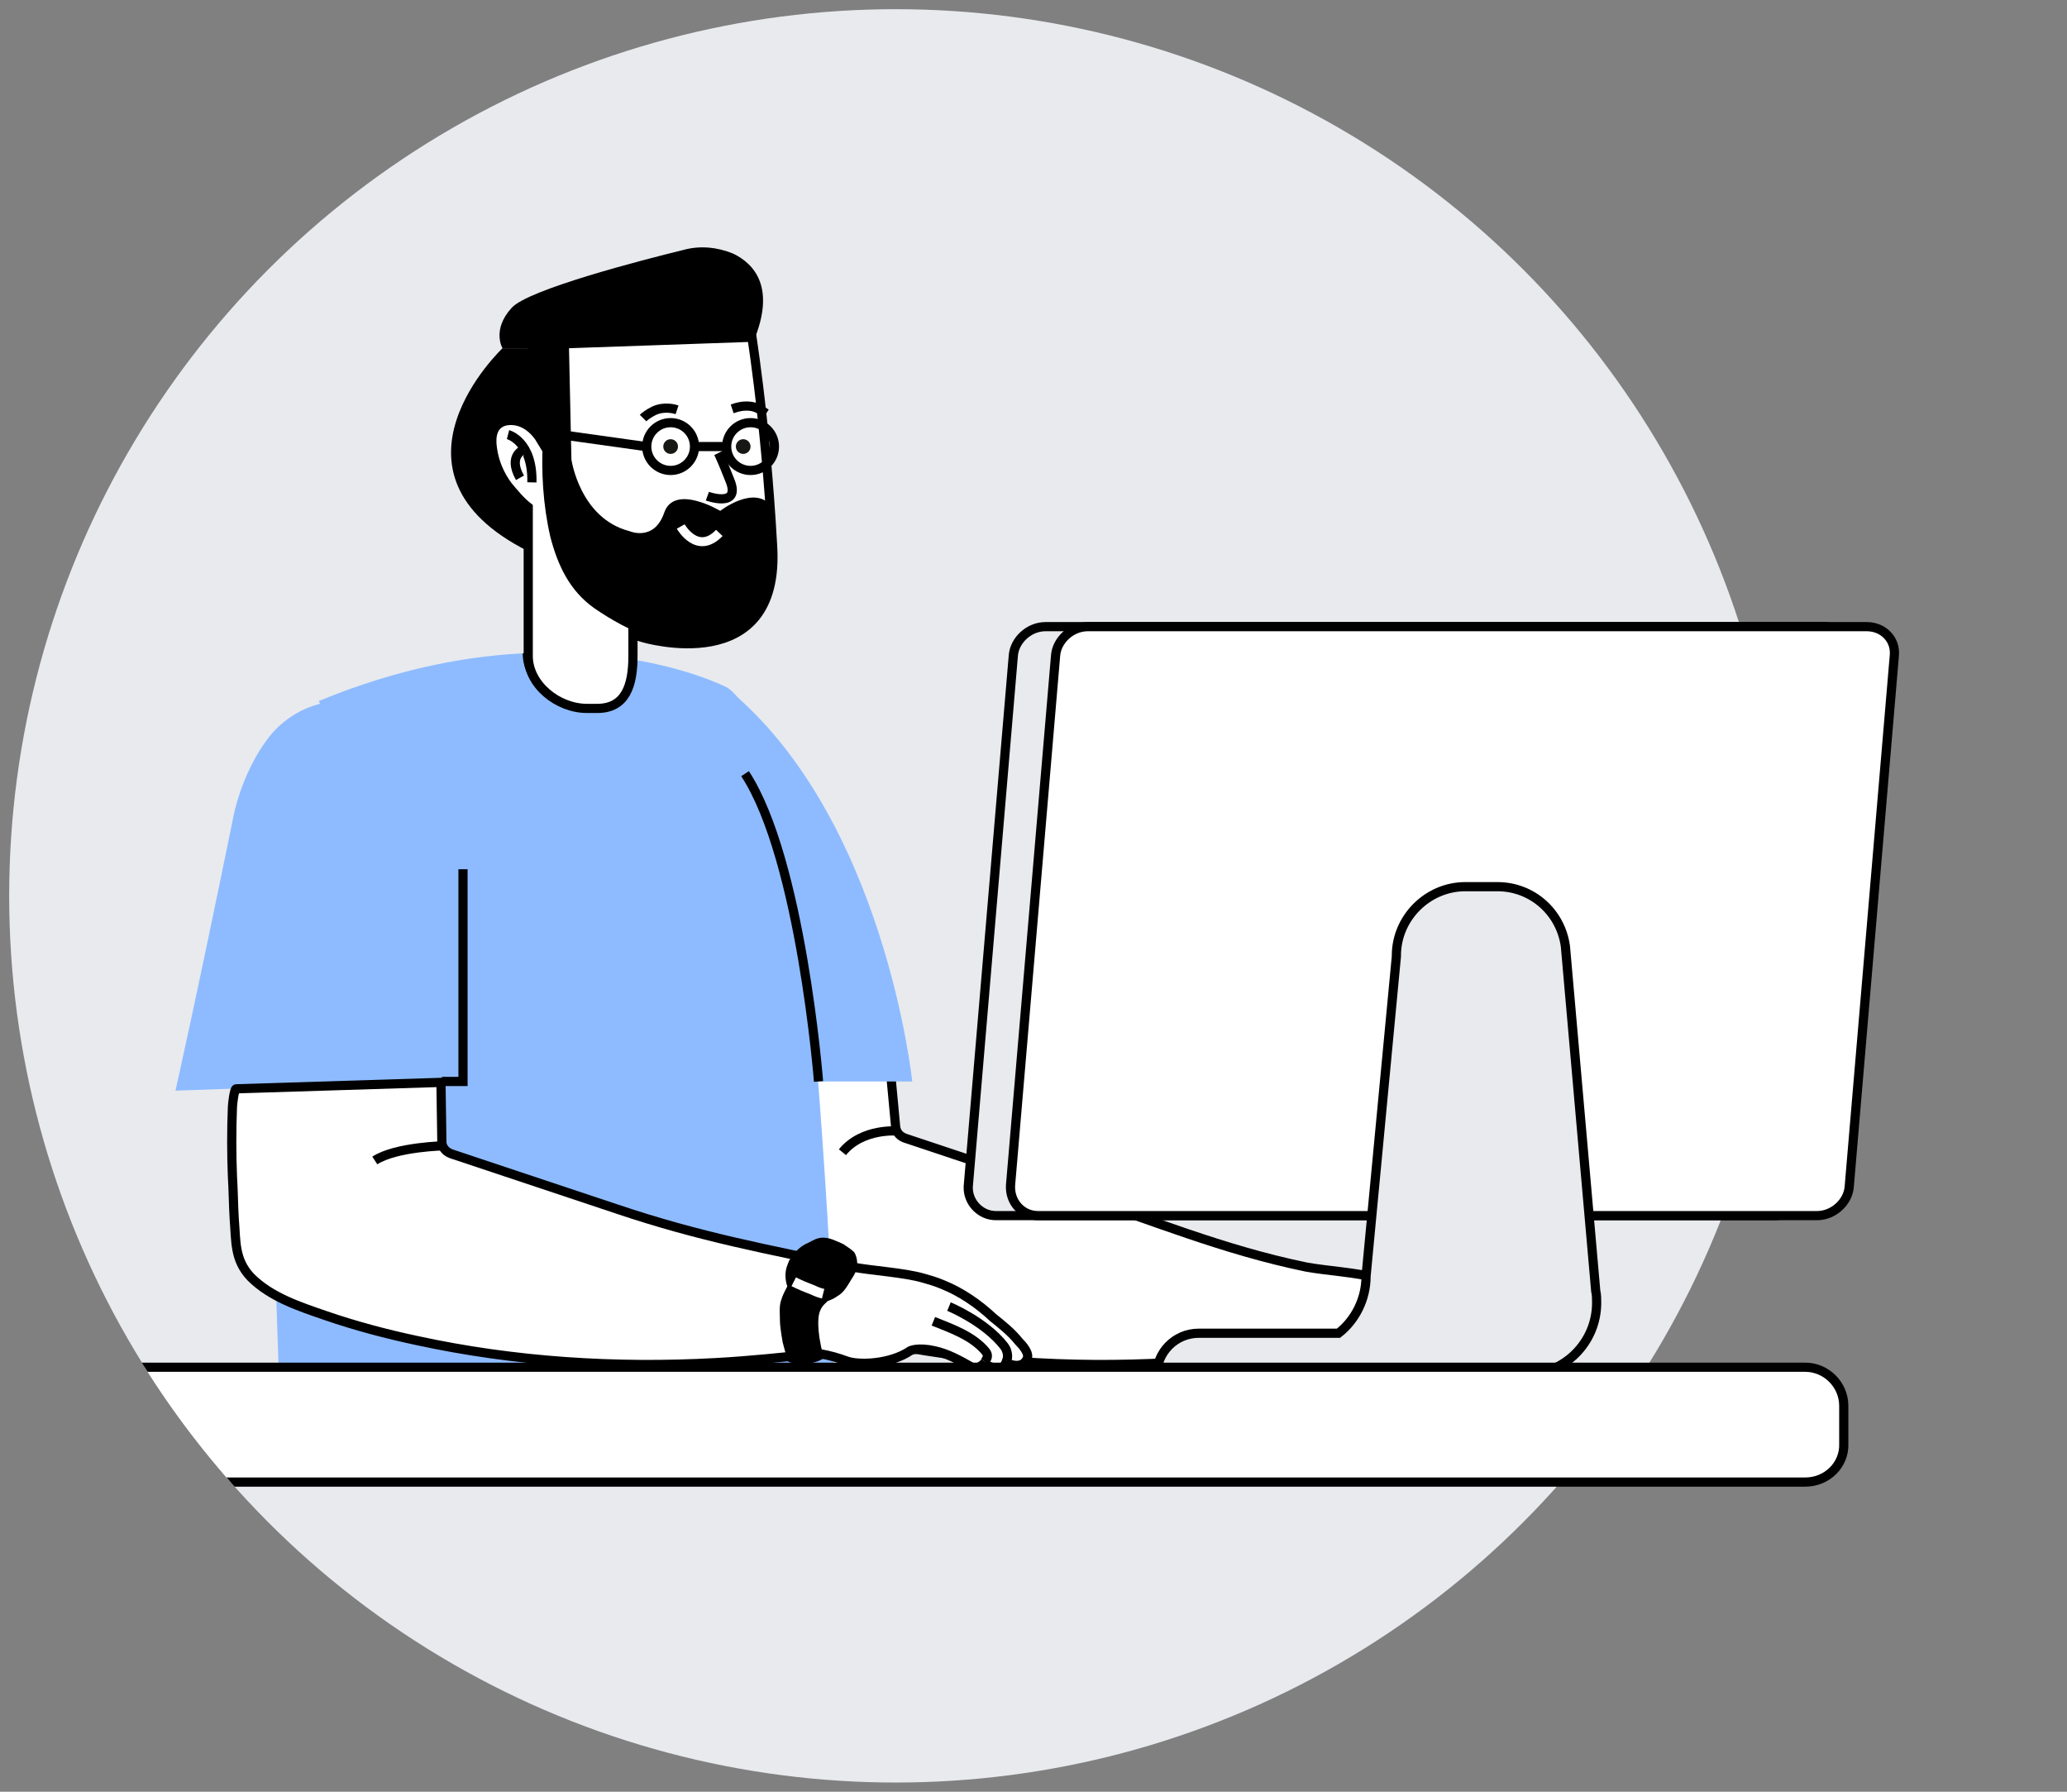 <?xml version="1.0" encoding="utf-8"?>
<!-- Generator: Adobe Illustrator 27.3.1, SVG Export Plug-In . SVG Version: 6.00 Build 0)  -->
<svg version="1.1" id="Слой_1" xmlns="http://www.w3.org/2000/svg" xmlns:xlink="http://www.w3.org/1999/xlink" x="0px" y="0px"
	 viewBox="0 0 225 195" style="enable-background:new 0 0 225 195;" xml:space="preserve">
<rect x="0" y="0" width="225" height="195" fill="#808080" stroke="none"/>
<style type="text/css">
	.st0{fill:#E8EAEE;}
	.st1{clip-path:url(#SVGID_00000168100475939759628460000016770118628377071234_);}
	.st2{fill:#FFFFFF;stroke:#000000;stroke-miterlimit:10;}
	.st3{fill:none;stroke:#000000;stroke-miterlimit:10;}
	.st4{fill:#8EBBFF;}
	.st5{fill:#171714;}
	.st6{fill:none;stroke:#FFFFFF;stroke-width:0.976;stroke-miterlimit:10;}
	.st7{fill:#E8EAEE;stroke:#000000;stroke-miterlimit:10;}
	.st8{fill:none;stroke:#FFFFFF;stroke-width:1.07;stroke-miterlimit:10;}
</style>
<g>
	<circle class="st0" cx="97.5" cy="97.5" r="96.5"/>
	<g>
		<defs>
			<path id="SVGID_1_" d="M217.5,95.3C217.5,42,150.8,1,97.5,1S1,44.2,1,97.5S44.2,194,97.5,194c34.5,0,98.3-10.3,115.4-37.5
				C235,153.1,217.5,114.1,217.5,95.3z"/>
		</defs>
		<clipPath id="SVGID_00000126316721768715710940000002441599190943377312_">
			<use xlink:href="#SVGID_1_"  style="overflow:visible;"/>
		</clipPath>
		<g style="clip-path:url(#SVGID_00000126316721768715710940000002441599190943377312_);">
			<g>
				<g>
					<path class="st2" d="M152,139.8c-0.7-0.3-1.4-0.5-2.1-0.7c-2.1-0.6-5.5-0.8-7.7-1.2c-9.2-1.9-16.7-5.1-25.6-8c-6-2-12-4-18-6
						c0,0,0,0,0,0c-0.6-0.2-1-0.6-1.1-1.2l-0.6-6.4c0,0-21.8,2.2-21.8,2.2c-0.2,0-0.4,1.7-0.4,2c-0.1,2.5-0.1,5,0,7.5
						c0.1,1.6,0.1,3.1,0.2,4.7c0.2,2.4,0,4.4,1.8,6.3c2.2,2.2,5.3,3.2,8.2,4.2c3.2,1.1,6.6,2,9.9,2.7c10.6,2.3,21.6,3,32.5,2.4
						c3.7-0.2,7.5-0.6,11.2-1c1.2,0.2,2.2,0.5,3,0.8c1.3,0.5,4.8,0.4,7-1.1c0,0,0.8-0.4,2.6,0c1.4,0.3,2.7,1,4.1,1.8
						c0.6,0.3,1.3-0.4,1.3-0.4s1.9,1.2,2.4-0.1c0,0,1.7,0.9,2.3-0.4c0.3-0.6-0.5-1.5-0.9-1.9c-0.8-1-1.8-1.8-2.8-2.6
						C155.9,141.9,154,140.6,152,139.8z"/>
					<path class="st2" d="M151,143.8c2,0.8,4.3,1.6,5.7,3.3c0.3,0.4,0.2,0.7-0.1,1.1"/>
					<path class="st2" d="M159.1,148.1c0,0,0.3-0.8-0.3-1.6c-2.1-2.7-6-4.3-6-4.3"/>
				</g>
				<path class="st3" d="M97.8,123.1c0,0-3.9-0.4-6.1,2.3"/>
			</g>
			<path class="st4" d="M87.8,117.7h11.5c0,0-3-28.9-20.3-42.9"/>
			<path class="st4" d="M34.8,76.6c-1.9,0.5-3.6,1.5-5,3c-2.3,2.6-3.9,6.5-4.5,9.8c-4,19.6-6.2,29.3-6.2,29.3l31.3-1.1
				c0,0-1.1-29.1-1.1-29.1c-0.1-2.8-0.6-5.4-2.2-7.8C44.3,77,39.2,75.5,34.8,76.6z"/>
			<path class="st4" d="M90.8,145.8c0,0-1.8-39.8-4.8-54.5c-3-14.7-6.9-16.5-6.9-16.5S61,65.4,34.7,76.3c8.5,15.9-6,23.9-6,23.9
				l1.7,50.8c0,0,1.9,6.4,10.3,7.2c13.9,1.2,39.8,4.9,45.6-0.6C91.5,153.1,90.8,145.8,90.8,145.8z"/>
			<path class="st3" d="M32.3,151.2c0,0,5.1,0.6,11.2,0"/>
			<polyline class="st3" points="50.4,94.6 50.4,117.7 48.1,117.7 			"/>
			<g>
				<path class="st2" d="M102.6,139.8c-0.7-0.3-1.4-0.5-2.1-0.7c-2.1-0.6-5.5-0.8-7.7-1.2c-9.2-1.9-16.7-3.3-25.6-6.3
					c-6-2-12-4-18-6c0,0,0,0,0,0c-0.6-0.2-1-0.6-1.1-1.2l-0.1-6.6c0,0-22.3,0.7-22.3,0.7c-0.2,0-0.4,1.7-0.4,2c-0.1,2.5-0.1,5,0,7.5
					c0.1,1.6,0.1,3.1,0.2,4.7c0.2,2.4,0,4.4,1.8,6.3c2.2,2.2,5.3,3.2,8.2,4.2c3.2,1.1,6.6,2,9.9,2.7c10.6,2.3,21.6,3,32.5,2.4
					c3.7-0.2,7.5-0.6,11.2-1c1.2,0.2,2.2,0.5,3,0.8c1.3,0.5,4.8,0.4,7-1.1c0,0,0.8-0.4,2.6,0c1.4,0.3,2.7,1,4.1,1.8
					c0.6,0.3,1.3-0.4,1.3-0.4s1.9,1.2,2.4-0.1c0,0,1.7,0.9,2.3-0.4c0.3-0.6-0.5-1.5-0.9-1.9c-0.8-1-1.8-1.8-2.8-2.6
					C106.5,141.9,104.6,140.6,102.6,139.8z"/>
				<path class="st2" d="M101.6,143.8c2,0.8,4.3,1.6,5.7,3.3c0.3,0.4,0.2,0.7-0.1,1.1"/>
				<path class="st2" d="M109.6,148.1c0,0,0.3-0.8-0.3-1.6c-2.1-2.7-6-4.3-6-4.3"/>
			</g>
			<path class="st3" d="M48.4,124.7c0,0-5.3,0.1-7.6,1.6"/>
			<path class="st3" d="M89.1,117.7c0,0-1.9-24.2-8-33.5"/>
			<path class="st3" d="M68.9,71.8c-0.4,2.9-0.7,4.7-3.9,4.7h-1.1c-3.2,0-6.5-2.2-6.5-5.4"/>
			<g>
				<path d="M54.7,37.9c0,0-14.3,13.5,2.8,22.1l1.5-11.9l-0.3-10.2H54.7z"/>
				<path class="st2" d="M55.1,45.8c1.9-0.3,3.2,1.1,3.8,2.1l-0.6-11.8l23.3-1c0,0,1.7,9.9,2.5,24.3C85,73.9,70,69.4,70,69.4
					s-0.4-0.1-1.1-0.4v2.4c0,3.2-0.8,5.7-3.9,5.7h-1.1c-3.2,0-6.4-2.6-6.4-5.7V55.2c-0.9-0.7-1.6-1.6-2.2-2.3
					c-0.9-1.2-1.5-2.6-1.7-4.1C53.4,47.5,53.6,46.1,55.1,45.8z"/>
				<g>
					<path class="st2" d="M55.3,47.3c0,0,2.7,0.7,2.6,5.2"/>
					<path class="st2" d="M57.1,48.9c0,0-1.9,0.6-0.5,3.1"/>
				</g>
				<circle class="st5" cx="73" cy="48.6" r="0.8"/>
				<circle class="st5" cx="80.9" cy="48.6" r="0.8"/>
				<path class="st3" d="M77,54c0,0,3.6,1.3,2.5-1.6c-0.9-2.3-1.3-3.1-1.3-3.1"/>
				<path class="st3" d="M70,45.5c0.2-0.2,0.6-0.5,1.2-0.8c1.1-0.5,2.2-0.2,2.5-0.1"/>
				<path class="st3" d="M79.7,44.5c0.3-0.1,1.3-0.5,2.4-0.2c0.6,0.2,1,0.5,1.3,0.7"/>
				<g>
					<g>
						<g>
							<path d="M61.9,36.1L62.2,50c0,0,0.9,6.4,6.3,7.8c0,0,2.7,1.2,3.8-2c1.1-3.2,6.1-0.2,6.1-0.2s3.7-2.9,5.6-0.5l0.3,4.3
								c0,0,1.3,8.1-6.5,10.2c-4.8,1.3-9.3-0.8-13.1-3.4c-2.7-1.9-4-4.7-4.8-7.8c-0.8-3.5-1-7.1-0.8-10.6l-1.8-11L61.9,36.1z"/>
							<path class="st6" d="M74.1,57.3c0,0,1.8,3.2,4.2,0.7"/>
						</g>
					</g>
					<path d="M82,37.2l-20.1,0.7h-7.2c0,0-1.2-2,1-4.4c1.8-2,14.2-5.2,18.7-6.3c1.8-0.5,3.7-0.3,5.4,0.4
						C82.1,28.7,84.5,31.3,82,37.2z"/>
				</g>
			</g>
			<path class="st7" d="M108.4,132.3h84.8c1.8,0,3.4-1.5,3.5-3.2l4.9-57.7c0.2-1.8-1.2-3.2-3-3.2h-84.8c-1.8,0-3.4,1.5-3.5,3.2
				l-4.9,57.7C105.3,130.8,106.7,132.3,108.4,132.3z"/>
			<path class="st2" d="M113,132.3h84.8c1.8,0,3.4-1.5,3.5-3.2l4.9-57.7c0.2-1.8-1.2-3.2-3-3.2h-84.8c-1.8,0-3.4,1.5-3.5,3.2
				L110,129C109.9,130.8,111.2,132.3,113,132.3z"/>
			<path class="st7" d="M125.9,149.7c0-2.5,2-4.6,4.6-4.6c0,0,0.1,0,0.1,0v0h15.1c1.8-1.4,3-3.7,3-6.2l3.3-34.8V104
				c0-4.1,3.4-7.5,7.5-7.5h3.5c3.8,0,6.9,2.8,7.4,6.5h0l3.3,37.5c0.1,0.4,0.1,0.9,0.1,1.3c0,4.3-3.5,7.8-7.8,7.8h-30.9l0,0H125.9z"
				/>
			<g>
				<path class="st2" d="M196.5,161.3h-211c-2.3,0-4.2-1.9-4.2-4.2V153c0-2.3,1.9-4.2,4.2-4.2h211c2.3,0,4.2,1.9,4.2,4.2v4.1
					C200.8,159.4,198.9,161.3,196.5,161.3z"/>
			</g>
			<circle class="st3" cx="73" cy="48.6" r="2.6"/>
			<circle class="st3" cx="81.7" cy="48.6" r="2.6"/>
			<line class="st3" x1="70.3" y1="48.6" x2="61" y2="47.3"/>
			<line class="st3" x1="75.6" y1="48.6" x2="79.1" y2="48.6"/>
			<path d="M93,136.3c0.4,0.7,0.3,1.4,0.3,1.6c-0.1,0.4-0.2,0.7-0.6,1.3c-0.6,1-0.9,1.5-1.6,1.9c-0.4,0.3-0.8,0.4-1,0.5
				c-0.2,0.2-0.6,0.5-0.8,1c-0.1,0.2-0.4,0.9-0.1,3c0.1,0.5,0.2,1.3,0.5,2.2c-0.3,0.2-0.7,0.4-1.2,0.5c-1.2,0.3-2.2,0.1-2.7-0.1
				c-0.2-0.6-0.4-1.3-0.6-2.1c-0.2-1.1-0.3-2-0.3-2.3c0-0.9-0.1-1.5,0.1-2.2c0.2-0.7,0.5-1.2,0.7-1.6c-0.1-0.3-0.2-0.7-0.2-1.2
				c0-0.8,0.3-1.3,0.4-1.6c0.6-1.1,1.5-1.7,2-1.9c0.6-0.3,1-0.6,1.7-0.6c0.7,0,1.3,0.3,2.2,0.7C92.4,135.8,92.7,136,93,136.3z"/>
			<path class="st8" d="M89.6,140.8c-0.4-0.1-0.7-0.2-1.1-0.4c-0.8-0.3-1.5-0.6-2.1-0.9"/>
		</g>
	</g>
</g>
</svg>
